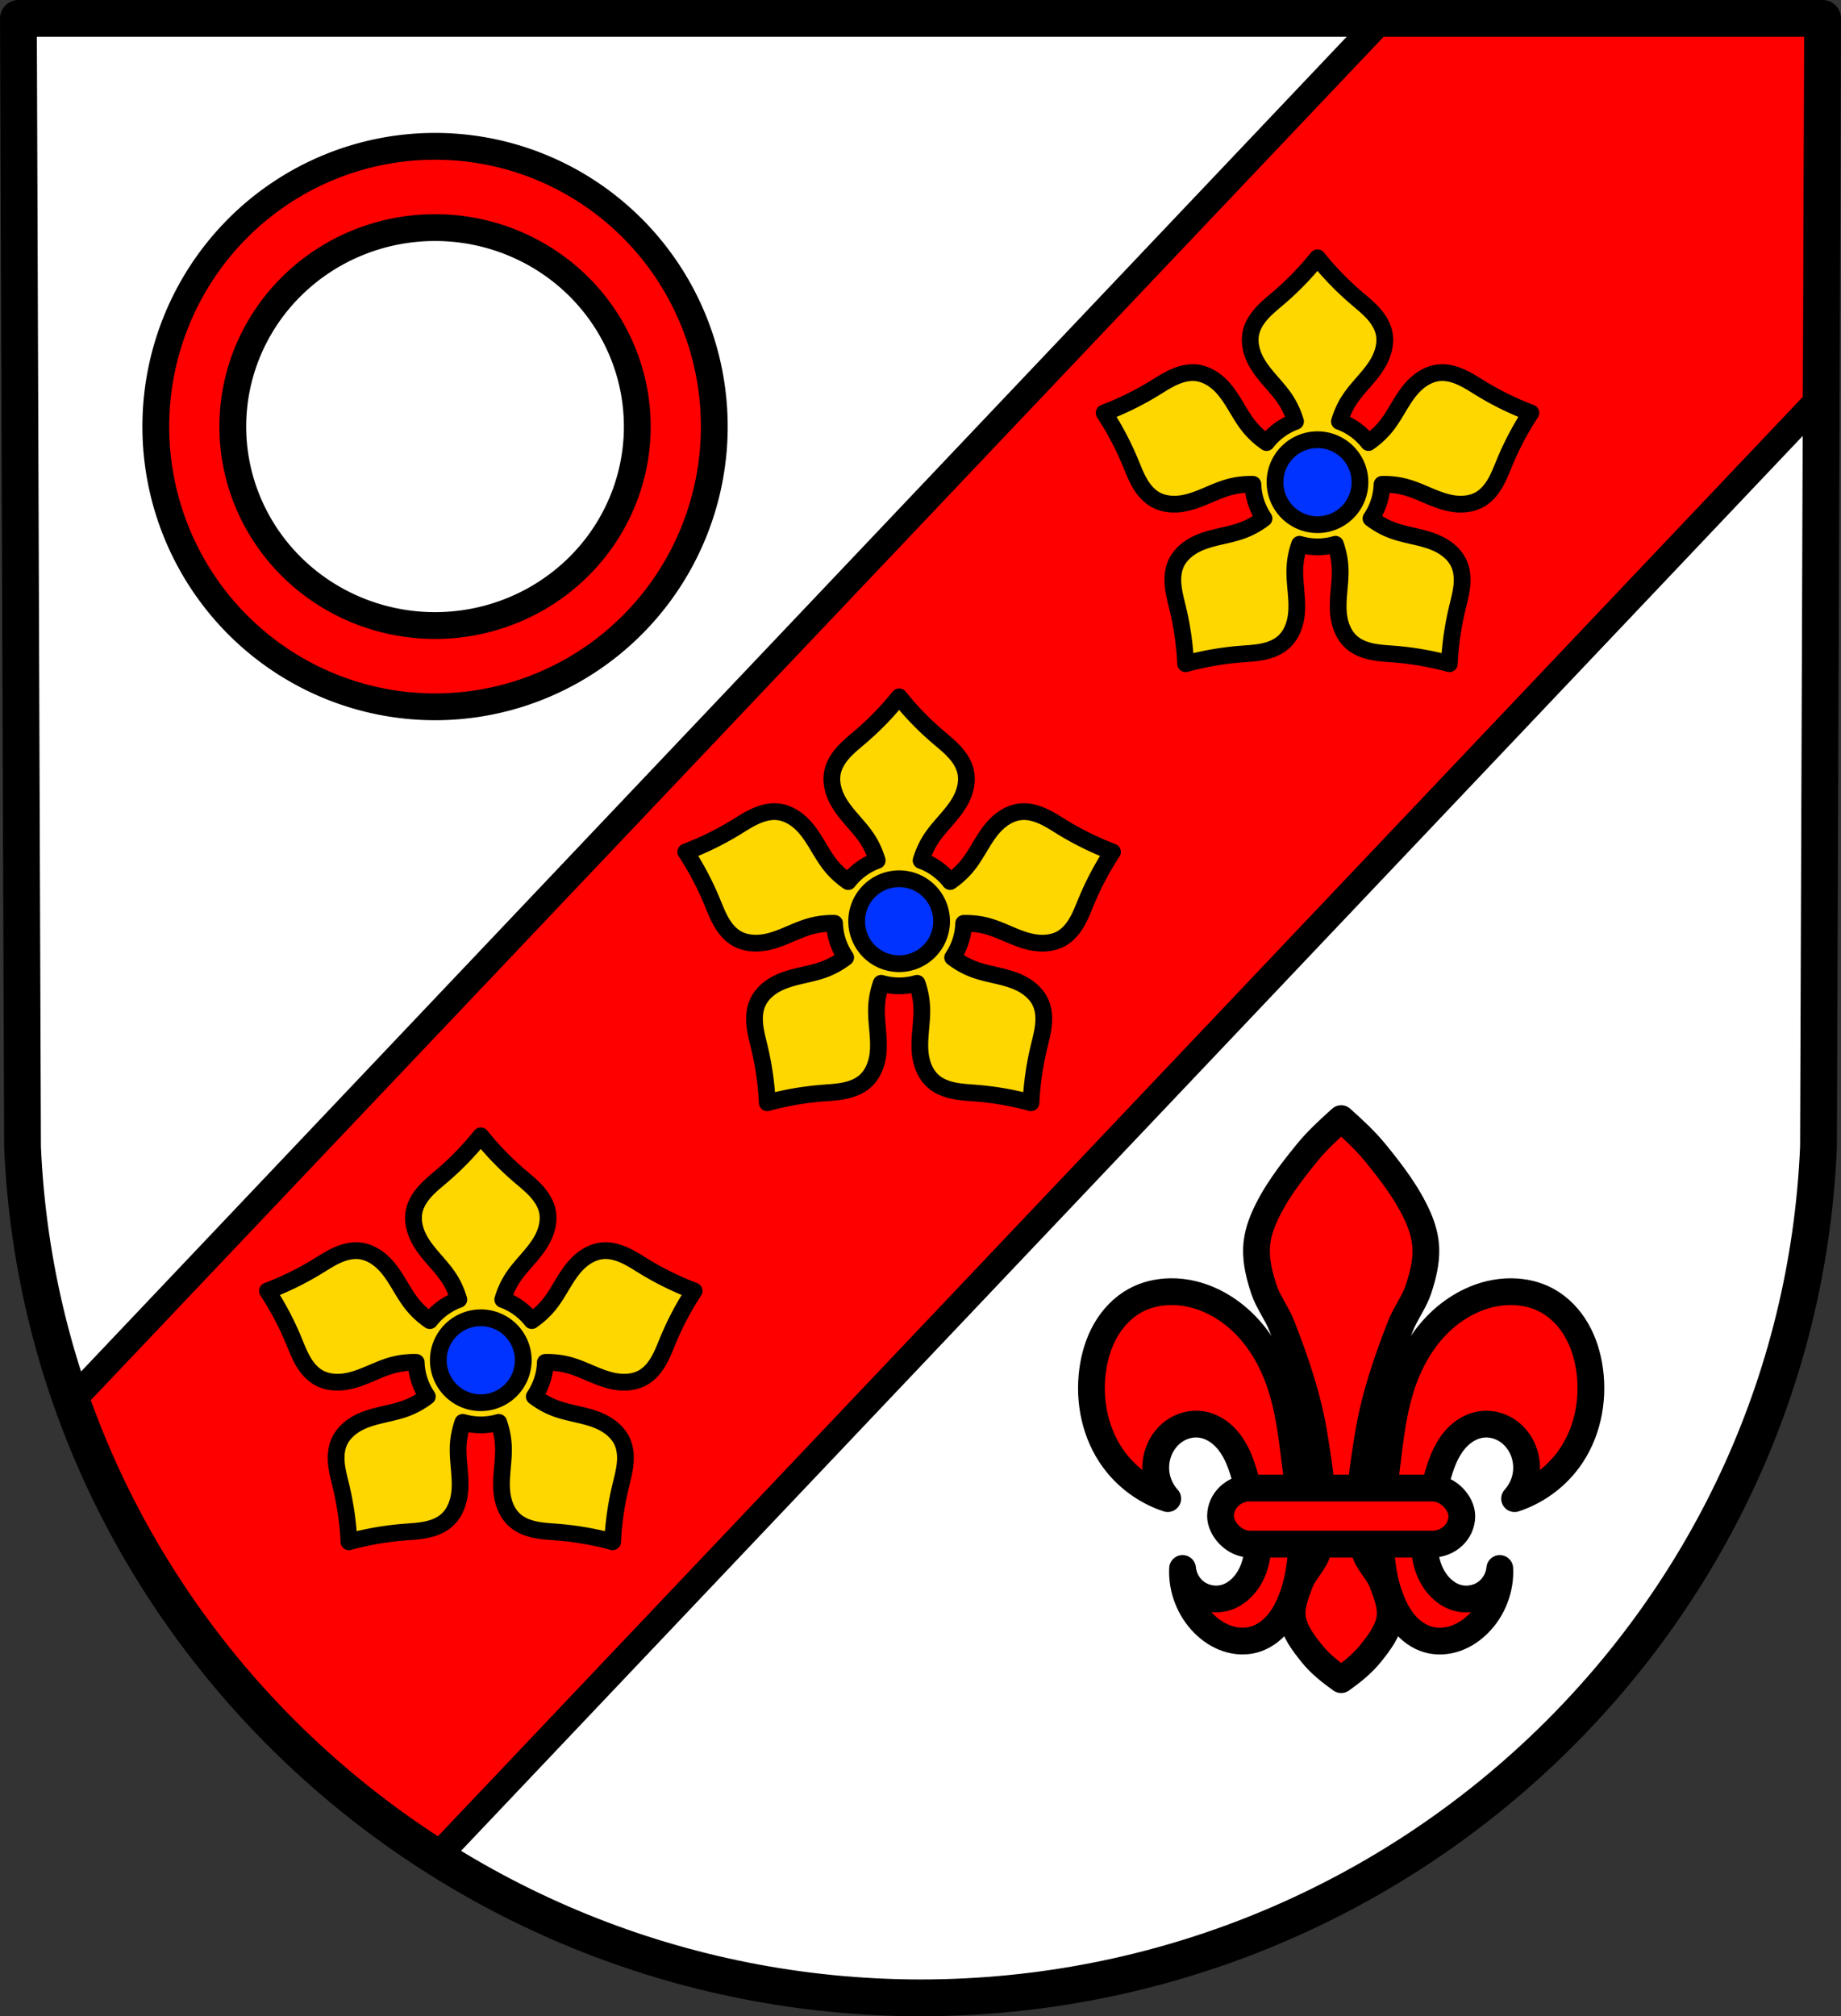 <?xml version="1.0" encoding="UTF-8" standalone="no"?>
<!-- Created with Inkscape (http://www.inkscape.org/) -->

<svg
   xmlns:dc="http://purl.org/dc/elements/1.1/"
   xmlns:cc="http://creativecommons.org/ns#"
   xmlns:rdf="http://www.w3.org/1999/02/22-rdf-syntax-ns#"
   xmlns:svg="http://www.w3.org/2000/svg"
   xmlns="http://www.w3.org/2000/svg"
   xmlns:sodipodi="http://sodipodi.sourceforge.net/DTD/sodipodi-0.dtd"
   xmlns:inkscape="http://www.inkscape.org/namespaces/inkscape"
   width="145.625mm"
   height="159.451mm"
   viewBox="0 0 145.625 159.451"
   version="1.1"
   id="svg8"
   inkscape:version="0.92.5 (2060ec1f9f, 2020-04-08)"
   sodipodi:docname="DEU Walsdorf COA.svg">
  <rect x="0" y="0" width="145.625" height="159.451" fill="#333333" stroke="none"/>
  <defs
     id="defs2">
    <inkscape:path-effect
       effect="spiro"
       id="path-effect1142"
       is_visible="true" />
    <inkscape:path-effect
       effect="spiro"
       id="path-effect1027"
       is_visible="true" />
    <inkscape:path-effect
       effect="spiro"
       id="path-effect1004"
       is_visible="true" />
    <inkscape:path-effect
       effect="spiro"
       id="path-effect12566-8"
       is_visible="true" />
    <inkscape:path-effect
       effect="spiro"
       id="path-effect13166-1"
       is_visible="true" />
    <inkscape:path-effect
       effect="spiro"
       id="path-effect13014-2"
       is_visible="true" />
    <inkscape:path-effect
       effect="spiro"
       id="path-effect12606-5"
       is_visible="true" />
    <inkscape:path-effect
       effect="spiro"
       id="path-effect13858"
       is_visible="true" />
    <inkscape:path-effect
       effect="spiro"
       id="path-effect12498-4"
       is_visible="true" />
    <inkscape:path-effect
       effect="spiro"
       id="path-effect1004-3"
       is_visible="true" />
    <inkscape:path-effect
       effect="spiro"
       id="path-effect1027-4"
       is_visible="true" />
    <inkscape:path-effect
       effect="spiro"
       id="path-effect1142-0"
       is_visible="true" />
  </defs>
  <sodipodi:namedview
     id="base"
     pagecolor="#ffffff"
     bordercolor="#666666"
     borderopacity="1.0"
     inkscape:pageopacity="0.0"
     inkscape:pageshadow="2"
     inkscape:zoom="1.3158534"
     inkscape:cx="275.19708"
     inkscape:cy="301.32537"
     inkscape:document-units="mm"
     inkscape:current-layer="layer1"
     showgrid="false"
     inkscape:window-width="1920"
     inkscape:window-height="1046"
     inkscape:window-x="-11"
     inkscape:window-y="-11"
     inkscape:window-maximized="1"
     fit-margin-top="0"
     fit-margin-left="0"
     fit-margin-right="0"
     fit-margin-bottom="0"
     inkscape:snap-midpoints="true"
     inkscape:snap-smooth-nodes="true"
     inkscape:snap-nodes="true"
     inkscape:snap-global="true" />
  <g
     inkscape:label="Ebene 1"
     inkscape:groupmode="layer"
     id="layer1"
     transform="translate(374.238,-208.634)">
    <path
       style="fill:#ffffff;fill-rule:evenodd;stroke:none;stroke-width:2.91;stroke-linecap:round;stroke-linejoin:round;stroke-miterlimit:4;stroke-dasharray:none;stroke-opacity:1"
       inkscape:connector-curvature="0"
       d="m -230.068,210.089 -0.326,89.247 c -1.588,37.541 -32.972,67.273 -71.031,67.294 -38.025,-0.046 -69.42,-29.789 -71.031,-67.294 l -0.326,-89.247 h 71.356 z"
       id="path10563-0-6-2-3-0"
       sodipodi:nodetypes="ccccccc" />
    <path
       style="opacity:1;fill:#ff0000;fill-opacity:1;fill-rule:evenodd;stroke:#000000;stroke-width:8.001;stroke-linecap:round;stroke-linejoin:round;stroke-miterlimit:4;stroke-dasharray:none;stroke-opacity:1;paint-order:markers fill stroke"
       d="M 412.682 5.5 L 21.227 418.234 C 41.098 474.891 79.84 522.774 129.865 554.707 L 544.484 117.547 L 544.895 5.5 L 412.682 5.5 z M 129.857 43.664 A 83.352 83.634 0 0 0 46.506 127.299 A 83.352 83.634 0 0 0 129.857 210.932 A 83.352 83.634 0 0 0 213.211 127.299 A 83.352 83.634 0 0 0 129.857 43.664 z M 129.857 67.918 A 60.368 59.381 0 0 1 190.227 127.299 A 60.368 59.381 0 0 1 129.857 186.68 A 60.368 59.381 0 0 1 69.49 127.299 A 60.368 59.381 0 0 1 129.857 67.918 z "
       transform="matrix(0.265,0,0,0.265,-374.238,208.634)"
       id="rect874-7" />
    <path
       style="fill:none;fill-rule:evenodd;stroke:#000000;stroke-width:2.91;stroke-linecap:round;stroke-linejoin:round;stroke-miterlimit:4;stroke-dasharray:none;stroke-opacity:1"
       inkscape:connector-curvature="0"
       d="m -230.068,210.089 -0.326,89.247 c -1.588,37.541 -32.972,67.273 -71.031,67.294 -38.025,-0.046 -69.42,-29.789 -71.031,-67.294 l -0.326,-89.247 h 71.356 z"
       id="path10563-0-6-2-3"
       sodipodi:nodetypes="ccccccc" />
    <path
       style="fill:#ff0000;stroke:#000000;stroke-width:2.117;stroke-linecap:round;stroke-linejoin:round;stroke-miterlimit:4;stroke-dasharray:none;stroke-opacity:1;fill-opacity:1"
       d="m -281.625,310.782 c -0.99,0.009 -1.974,0.233 -2.838,0.712 -0.977,0.541 -1.77,1.387 -2.324,2.357 -0.554,0.97 -0.876,2.061 -1.025,3.168 -0.329,2.447 0.214,5.04 1.674,7.032 1.056,1.441 2.571,2.541 4.269,3.097 -0.463,-0.508 -0.777,-1.151 -0.895,-1.828 -0.118,-0.677 -0.039,-1.388 0.225,-2.023 0.27,-0.648 0.735,-1.218 1.332,-1.587 0.597,-0.369 1.324,-0.531 2.017,-0.422 0.551,0.087 1.069,0.34 1.503,0.689 0.434,0.35 0.787,0.793 1.067,1.275 0.56,0.964 0.828,2.064 1.114,3.142 0.308,1.166 0.646,2.333 0.747,3.534 0.101,1.202 -0.051,2.459 -0.663,3.497 -0.446,0.756 -1.156,1.385 -2.009,1.591 -0.739,0.178 -1.552,0.019 -2.169,-0.424 -0.617,-0.443 -1.028,-1.163 -1.096,-1.92 -0.079,1.599 0.545,3.219 1.674,4.353 0.52,0.522 1.147,0.945 1.844,1.182 0.698,0.237 1.467,0.281 2.174,0.073 0.717,-0.211 1.345,-0.671 1.83,-1.24 0.484,-0.569 0.833,-1.243 1.1,-1.941 0.626,-1.634 0.824,-3.406 0.803,-5.155 -0.021,-1.75 -0.256,-3.488 -0.468,-5.225 -0.287,-2.347 -0.539,-4.724 -1.339,-6.948 -0.564,-1.567 -1.403,-3.046 -2.551,-4.252 -1.148,-1.206 -2.614,-2.129 -4.23,-2.529 -0.575,-0.142 -1.172,-0.215 -1.766,-0.21 z m 26.95,0 c -0.594,-0.005 -1.191,0.068 -1.767,0.21 -1.616,0.4 -3.081,1.323 -4.229,2.529 -1.148,1.206 -1.988,2.685 -2.552,4.252 -0.801,2.224 -1.053,4.602 -1.339,6.948 -0.212,1.737 -0.446,3.475 -0.468,5.225 -0.021,1.75 0.176,3.522 0.803,5.155 0.268,0.698 0.616,1.372 1.1,1.941 0.484,0.569 1.113,1.03 1.83,1.24 0.707,0.208 1.477,0.164 2.175,-0.073 0.698,-0.237 1.324,-0.66 1.844,-1.182 1.13,-1.134 1.753,-2.755 1.674,-4.353 -0.067,0.757 -0.478,1.477 -1.095,1.92 -0.617,0.443 -1.431,0.602 -2.17,0.424 -0.853,-0.206 -1.563,-0.835 -2.009,-1.591 -0.613,-1.039 -0.764,-2.296 -0.663,-3.497 0.101,-1.202 0.438,-2.368 0.747,-3.534 0.285,-1.078 0.554,-2.178 1.114,-3.142 0.28,-0.482 0.632,-0.926 1.067,-1.275 0.434,-0.35 0.952,-0.603 1.503,-0.689 0.693,-0.109 1.421,0.053 2.017,0.422 0.597,0.369 1.062,0.939 1.331,1.587 0.264,0.635 0.344,1.345 0.226,2.023 -0.118,0.677 -0.433,1.32 -0.896,1.828 1.698,-0.557 3.213,-1.656 4.27,-3.097 1.46,-1.992 2.004,-4.585 1.674,-7.032 -0.149,-1.107 -0.471,-2.198 -1.025,-3.168 -0.554,-0.97 -1.346,-1.815 -2.323,-2.357 -0.864,-0.479 -1.847,-0.704 -2.838,-0.712 z"
       id="path1025-9"
       inkscape:connector-curvature="0" />
    <path
       style="fill:#ff0000;fill-opacity:1;stroke:#000000;stroke-width:2.117;stroke-linecap:round;stroke-linejoin:round;stroke-miterlimit:4;stroke-dasharray:none;stroke-opacity:1"
       d="m -268.151,297.096 c -0.941,0.844 -1.88,1.701 -2.679,2.679 -1.312,1.606 -2.604,3.288 -3.432,5.19 -0.332,0.763 -0.562,1.596 -0.586,2.428 -0.031,1.078 0.242,2.159 0.578,3.184 0.339,1.032 1.037,1.915 1.431,2.927 1.085,2.788 2.068,5.653 2.546,8.607 0.486,3.009 1.019,6.178 0.301,9.141 -0.229,0.944 -1.079,1.636 -1.419,2.547 -0.335,0.897 -0.73,1.864 -0.59,2.811 0.153,1.038 0.855,1.941 1.507,2.763 0.651,0.821 1.49,1.482 2.344,2.093 0.854,-0.61 1.693,-1.272 2.344,-2.093 0.652,-0.822 1.354,-1.725 1.507,-2.763 0.14,-0.947 -0.255,-1.914 -0.59,-2.811 -0.34,-0.91 -1.19,-1.602 -1.419,-2.547 -0.718,-2.963 -0.186,-6.131 0.301,-9.141 0.477,-2.953 1.461,-5.819 2.546,-8.607 0.394,-1.012 1.092,-1.895 1.431,-2.927 0.336,-1.025 0.609,-2.106 0.578,-3.184 -0.024,-0.832 -0.254,-1.664 -0.586,-2.428 -0.828,-1.902 -2.12,-3.583 -3.432,-5.19 -0.799,-0.978 -1.738,-1.835 -2.679,-2.679 z"
       id="path1002-2"
       inkscape:connector-curvature="0"
       sodipodi:nodetypes="caaaaaaaaaacaaaaaaaaaac" />
    <rect
       style="opacity:1;fill:#ff0000;fill-opacity:1;fill-rule:evenodd;stroke:#000000;stroke-width:2.117;stroke-linecap:round;stroke-linejoin:round;stroke-miterlimit:4;stroke-dasharray:none;stroke-opacity:1;paint-order:markers fill stroke"
       id="rect1052-8"
       width="19.087"
       height="4.437"
       x="-277.694"
       y="326.312"
       ry="2.344"
       rx="2.344" />
    <path
       style="opacity:1;fill:#ffd700;fill-opacity:1;fill-rule:evenodd;stroke:#000000;stroke-width:5;stroke-linecap:round;stroke-linejoin:round;stroke-miterlimit:4;stroke-dasharray:none;stroke-opacity:1;paint-order:markers fill stroke"
       d="M 393.262 76.939 C 389.811 81.243 385.959 85.224 381.773 88.816 C 380.04 90.304 378.244 91.731 376.707 93.42 C 375.17 95.109 373.888 97.101 373.402 99.332 C 372.771 102.229 373.544 105.292 374.959 107.898 C 377.192 112.012 380.9 115.122 383.527 118.996 C 384.935 121.071 385.988 123.37 386.707 125.771 A 19.295 19.295 0 0 0 378.049 132.068 C 375.986 130.642 374.123 128.928 372.584 126.947 C 369.711 123.251 367.899 118.764 364.676 115.369 C 362.634 113.219 359.96 111.535 357.01 111.24 C 354.737 111.013 352.449 111.617 350.367 112.557 C 348.286 113.496 346.372 114.764 344.422 115.953 C 339.712 118.824 334.737 121.259 329.578 123.211 C 332.605 127.822 335.201 132.716 337.324 137.807 C 338.203 139.914 339.005 142.063 340.137 144.047 C 341.268 146.031 342.766 147.866 344.738 149.018 C 347.299 150.513 350.452 150.724 353.367 150.184 C 357.97 149.331 362.072 146.767 366.568 145.465 C 368.975 144.768 371.486 144.474 373.99 144.531 A 19.295 19.295 0 0 0 377.303 154.715 C 375.311 156.234 373.108 157.475 370.75 158.326 C 366.347 159.916 361.519 160.254 357.295 162.27 C 354.619 163.547 352.192 165.57 351 168.285 C 350.082 170.376 349.949 172.742 350.199 175.012 C 350.45 177.282 351.066 179.491 351.594 181.713 C 352.869 187.079 353.644 192.565 353.906 198.074 C 359.227 196.621 364.684 195.663 370.182 195.217 C 372.458 195.032 374.75 194.934 376.986 194.471 C 379.223 194.007 381.432 193.151 383.137 191.631 C 385.35 189.658 386.523 186.723 386.91 183.783 C 387.521 179.142 386.351 174.45 386.502 169.771 C 386.583 167.267 387.082 164.788 387.91 162.424 A 19.295 19.295 0 0 0 393.262 163.195 A 19.295 19.295 0 0 0 398.617 162.428 C 399.445 164.791 399.943 167.268 400.023 169.771 C 400.174 174.45 399.004 179.142 399.615 183.783 C 400.002 186.723 401.175 189.658 403.389 191.631 C 405.093 193.151 407.303 194.007 409.539 194.471 C 411.775 194.934 414.068 195.032 416.344 195.217 C 421.842 195.663 427.298 196.621 432.619 198.074 C 432.881 192.565 433.656 187.079 434.932 181.713 C 435.46 179.491 436.075 177.282 436.326 175.012 C 436.577 172.742 436.444 170.376 435.525 168.285 C 434.333 165.57 431.907 163.547 429.23 162.27 C 425.006 160.254 420.178 159.916 415.775 158.326 C 413.422 157.476 411.222 156.238 409.232 154.723 A 19.295 19.295 0 0 0 412.527 144.535 C 415.034 144.477 417.546 144.767 419.955 145.465 C 424.451 146.767 428.556 149.331 433.158 150.184 C 436.074 150.724 439.227 150.513 441.787 149.018 C 443.759 147.866 445.255 146.031 446.387 144.047 C 447.518 142.063 448.322 139.914 449.201 137.807 C 451.324 132.716 453.921 127.822 456.947 123.211 C 451.788 121.259 446.811 118.824 442.102 115.953 C 440.152 114.764 438.24 113.496 436.158 112.557 C 434.077 111.617 431.786 111.013 429.514 111.24 C 426.563 111.535 423.889 113.219 421.848 115.369 C 418.625 118.764 416.812 123.251 413.939 126.947 C 412.403 128.924 410.544 130.634 408.486 132.059 A 19.295 19.295 0 0 0 399.816 125.777 C 400.536 123.374 401.589 121.073 402.998 118.996 C 405.626 115.122 409.331 112.012 411.564 107.898 C 412.979 105.292 413.754 102.229 413.123 99.332 C 412.637 97.101 411.353 95.109 409.816 93.42 C 408.28 91.731 406.483 90.304 404.75 88.816 C 400.564 85.224 396.712 81.243 393.262 76.939 z M 268.387 207.955 C 264.936 212.258 261.084 216.24 256.898 219.832 C 255.165 221.319 253.369 222.746 251.832 224.436 C 250.295 226.125 249.013 228.116 248.527 230.348 C 247.896 233.245 248.669 236.308 250.084 238.914 C 252.317 243.028 256.025 246.138 258.652 250.012 C 260.06 252.087 261.113 254.386 261.832 256.787 A 19.295 19.295 0 0 0 253.174 263.084 C 251.111 261.658 249.249 259.944 247.709 257.963 C 244.836 254.267 243.024 249.78 239.801 246.385 C 237.759 244.234 235.085 242.551 232.135 242.256 C 229.862 242.029 227.573 242.632 225.492 243.572 C 223.411 244.512 221.497 245.78 219.547 246.969 C 214.837 249.84 209.862 252.274 204.703 254.227 C 207.73 258.838 210.326 263.731 212.449 268.822 C 213.328 270.93 214.13 273.079 215.262 275.062 C 216.393 277.046 217.891 278.882 219.863 280.033 C 222.424 281.528 225.577 281.739 228.492 281.199 C 233.095 280.347 237.197 277.783 241.693 276.48 C 244.1 275.784 246.611 275.49 249.115 275.547 A 19.295 19.295 0 0 0 252.428 285.73 C 250.436 287.249 248.233 288.49 245.875 289.342 C 241.472 290.932 236.644 291.269 232.42 293.285 C 229.744 294.562 227.317 296.586 226.125 299.301 C 225.207 301.392 225.074 303.758 225.324 306.027 C 225.575 308.297 226.191 310.507 226.719 312.729 C 227.994 318.095 228.769 323.58 229.031 329.09 C 234.352 327.636 239.809 326.678 245.307 326.232 C 247.583 326.048 249.875 325.95 252.111 325.486 C 254.348 325.023 256.557 324.166 258.262 322.646 C 260.475 320.673 261.648 317.739 262.035 314.799 C 262.646 310.158 261.476 305.466 261.627 300.787 C 261.708 298.283 262.207 295.804 263.035 293.439 A 19.295 19.295 0 0 0 268.387 294.211 A 19.295 19.295 0 0 0 273.742 293.443 C 274.57 295.807 275.068 298.284 275.148 300.787 C 275.299 305.466 274.129 310.158 274.74 314.799 C 275.127 317.739 276.3 320.673 278.514 322.646 C 280.218 324.166 282.428 325.023 284.664 325.486 C 286.9 325.95 289.193 326.048 291.469 326.232 C 296.967 326.678 302.423 327.636 307.744 329.09 C 308.006 323.58 308.781 318.095 310.057 312.729 C 310.585 310.507 311.2 308.297 311.451 306.027 C 311.702 303.758 311.569 301.392 310.65 299.301 C 309.458 296.586 307.032 294.562 304.355 293.285 C 300.131 291.269 295.303 290.932 290.9 289.342 C 288.547 288.492 286.347 287.254 284.357 285.738 A 19.295 19.295 0 0 0 287.652 275.551 C 290.159 275.493 292.671 275.783 295.08 276.48 C 299.576 277.783 303.681 280.347 308.283 281.199 C 311.199 281.739 314.352 281.528 316.912 280.033 C 318.884 278.882 320.38 277.046 321.512 275.062 C 322.643 273.079 323.447 270.93 324.326 268.822 C 326.449 263.731 329.046 258.838 332.072 254.227 C 326.913 252.274 321.936 249.84 317.227 246.969 C 315.277 245.78 313.365 244.512 311.283 243.572 C 309.202 242.632 306.911 242.029 304.639 242.256 C 301.688 242.551 299.014 244.234 296.973 246.385 C 293.75 249.78 291.937 254.267 289.064 257.963 C 287.528 259.94 285.669 261.65 283.611 263.074 A 19.295 19.295 0 0 0 274.941 256.793 C 275.661 254.39 276.714 252.088 278.123 250.012 C 280.751 246.138 284.456 243.028 286.689 238.914 C 288.104 236.308 288.879 233.245 288.248 230.348 C 287.762 228.116 286.478 226.125 284.941 224.436 C 283.405 222.746 281.608 221.319 279.875 219.832 C 275.689 216.24 271.837 212.258 268.387 207.955 z M 143.512 338.971 C 140.061 343.274 136.209 347.256 132.023 350.848 C 130.29 352.335 128.494 353.762 126.957 355.451 C 125.42 357.14 124.138 359.132 123.652 361.363 C 123.021 364.261 123.794 367.324 125.209 369.93 C 127.442 374.044 131.15 377.153 133.777 381.027 C 135.185 383.102 136.238 385.402 136.957 387.803 A 19.295 19.295 0 0 0 128.299 394.1 C 126.236 392.673 124.374 390.959 122.834 388.979 C 119.961 385.283 118.149 380.795 114.926 377.4 C 112.884 375.25 110.21 373.567 107.26 373.271 C 104.987 373.044 102.698 373.648 100.617 374.588 C 98.536 375.528 96.622 376.796 94.672 377.984 C 89.962 380.856 84.987 383.29 79.828 385.242 C 82.855 389.853 85.451 394.747 87.574 399.838 C 88.453 401.946 89.255 404.095 90.387 406.078 C 91.518 408.062 93.016 409.897 94.988 411.049 C 97.549 412.544 100.702 412.755 103.617 412.215 C 108.22 411.362 112.322 408.798 116.818 407.496 C 119.225 406.799 121.736 406.506 124.24 406.562 A 19.295 19.295 0 0 0 127.553 416.746 C 125.561 418.265 123.358 419.506 121 420.357 C 116.597 421.947 111.769 422.285 107.545 424.301 C 104.869 425.578 102.442 427.602 101.25 430.316 C 100.332 432.407 100.199 434.773 100.449 437.043 C 100.7 439.313 101.316 441.522 101.844 443.744 C 103.119 449.111 103.894 454.596 104.156 460.105 C 109.477 458.652 114.934 457.694 120.432 457.248 C 122.708 457.063 125 456.965 127.236 456.502 C 129.473 456.039 131.682 455.182 133.387 453.662 C 135.6 451.689 136.773 448.754 137.16 445.814 C 137.771 441.173 136.601 436.481 136.752 431.803 C 136.833 429.298 137.332 426.82 138.16 424.455 A 19.295 19.295 0 0 0 143.512 425.227 A 19.295 19.295 0 0 0 148.867 424.459 C 149.695 426.822 150.193 429.3 150.273 431.803 C 150.424 436.481 149.254 441.173 149.865 445.814 C 150.252 448.754 151.425 451.689 153.639 453.662 C 155.343 455.182 157.553 456.039 159.789 456.502 C 162.025 456.965 164.318 457.063 166.594 457.248 C 172.092 457.694 177.548 458.652 182.869 460.105 C 183.131 454.596 183.906 449.111 185.182 443.744 C 185.71 441.522 186.325 439.313 186.576 437.043 C 186.827 434.773 186.694 432.407 185.775 430.316 C 184.583 427.602 182.157 425.578 179.48 424.301 C 175.256 422.285 170.428 421.947 166.025 420.357 C 163.672 419.507 161.472 418.269 159.482 416.754 A 19.295 19.295 0 0 0 162.777 406.566 C 165.284 406.509 167.796 406.798 170.205 407.496 C 174.701 408.798 178.806 411.362 183.408 412.215 C 186.324 412.755 189.477 412.544 192.037 411.049 C 194.009 409.897 195.505 408.062 196.637 406.078 C 197.768 404.095 198.572 401.946 199.451 399.838 C 201.574 394.747 204.171 389.853 207.197 385.242 C 202.038 383.29 197.061 380.856 192.352 377.984 C 190.402 376.796 188.49 375.528 186.408 374.588 C 184.327 373.648 182.036 373.044 179.764 373.271 C 176.813 373.567 174.139 375.25 172.098 377.4 C 168.875 380.795 167.062 385.283 164.189 388.979 C 162.653 390.955 160.794 392.665 158.736 394.09 A 19.295 19.295 0 0 0 150.066 387.809 C 150.786 385.405 151.839 383.104 153.248 381.027 C 155.876 377.153 159.581 374.044 161.814 369.93 C 163.229 367.324 164.004 364.261 163.373 361.363 C 162.887 359.132 161.603 357.14 160.066 355.451 C 158.53 353.762 156.733 352.335 155 350.848 C 150.814 347.256 146.962 343.274 143.512 338.971 z "
       transform="matrix(0.265,0,0,0.265,-374.238,208.634)"
       id="path1123-2-64" />
    <path
       style="opacity:1;fill:#0033ff;fill-opacity:1;fill-rule:evenodd;stroke:#000000;stroke-width:5;stroke-linecap:round;stroke-linejoin:round;stroke-miterlimit:4;stroke-dasharray:none;stroke-opacity:1;paint-order:markers fill stroke"
       d="M 393.262 131.225 A 12.675 12.675 0 0 0 380.586 143.9 A 12.675 12.675 0 0 0 393.262 156.576 A 12.675 12.675 0 0 0 405.938 143.9 A 12.675 12.675 0 0 0 393.262 131.225 z M 268.387 262.24 A 12.675 12.675 0 0 0 255.711 274.916 A 12.675 12.675 0 0 0 268.387 287.592 A 12.675 12.675 0 0 0 281.062 274.916 A 12.675 12.675 0 0 0 268.387 262.24 z M 143.514 393.256 A 12.675 12.675 0 0 0 130.838 405.932 A 12.675 12.675 0 0 0 143.514 418.607 A 12.675 12.675 0 0 0 156.188 405.932 A 12.675 12.675 0 0 0 143.514 393.256 z "
       transform="matrix(0.265,0,0,0.265,-374.238,208.634)"
       id="path1123-5" />
  </g>
</svg>
